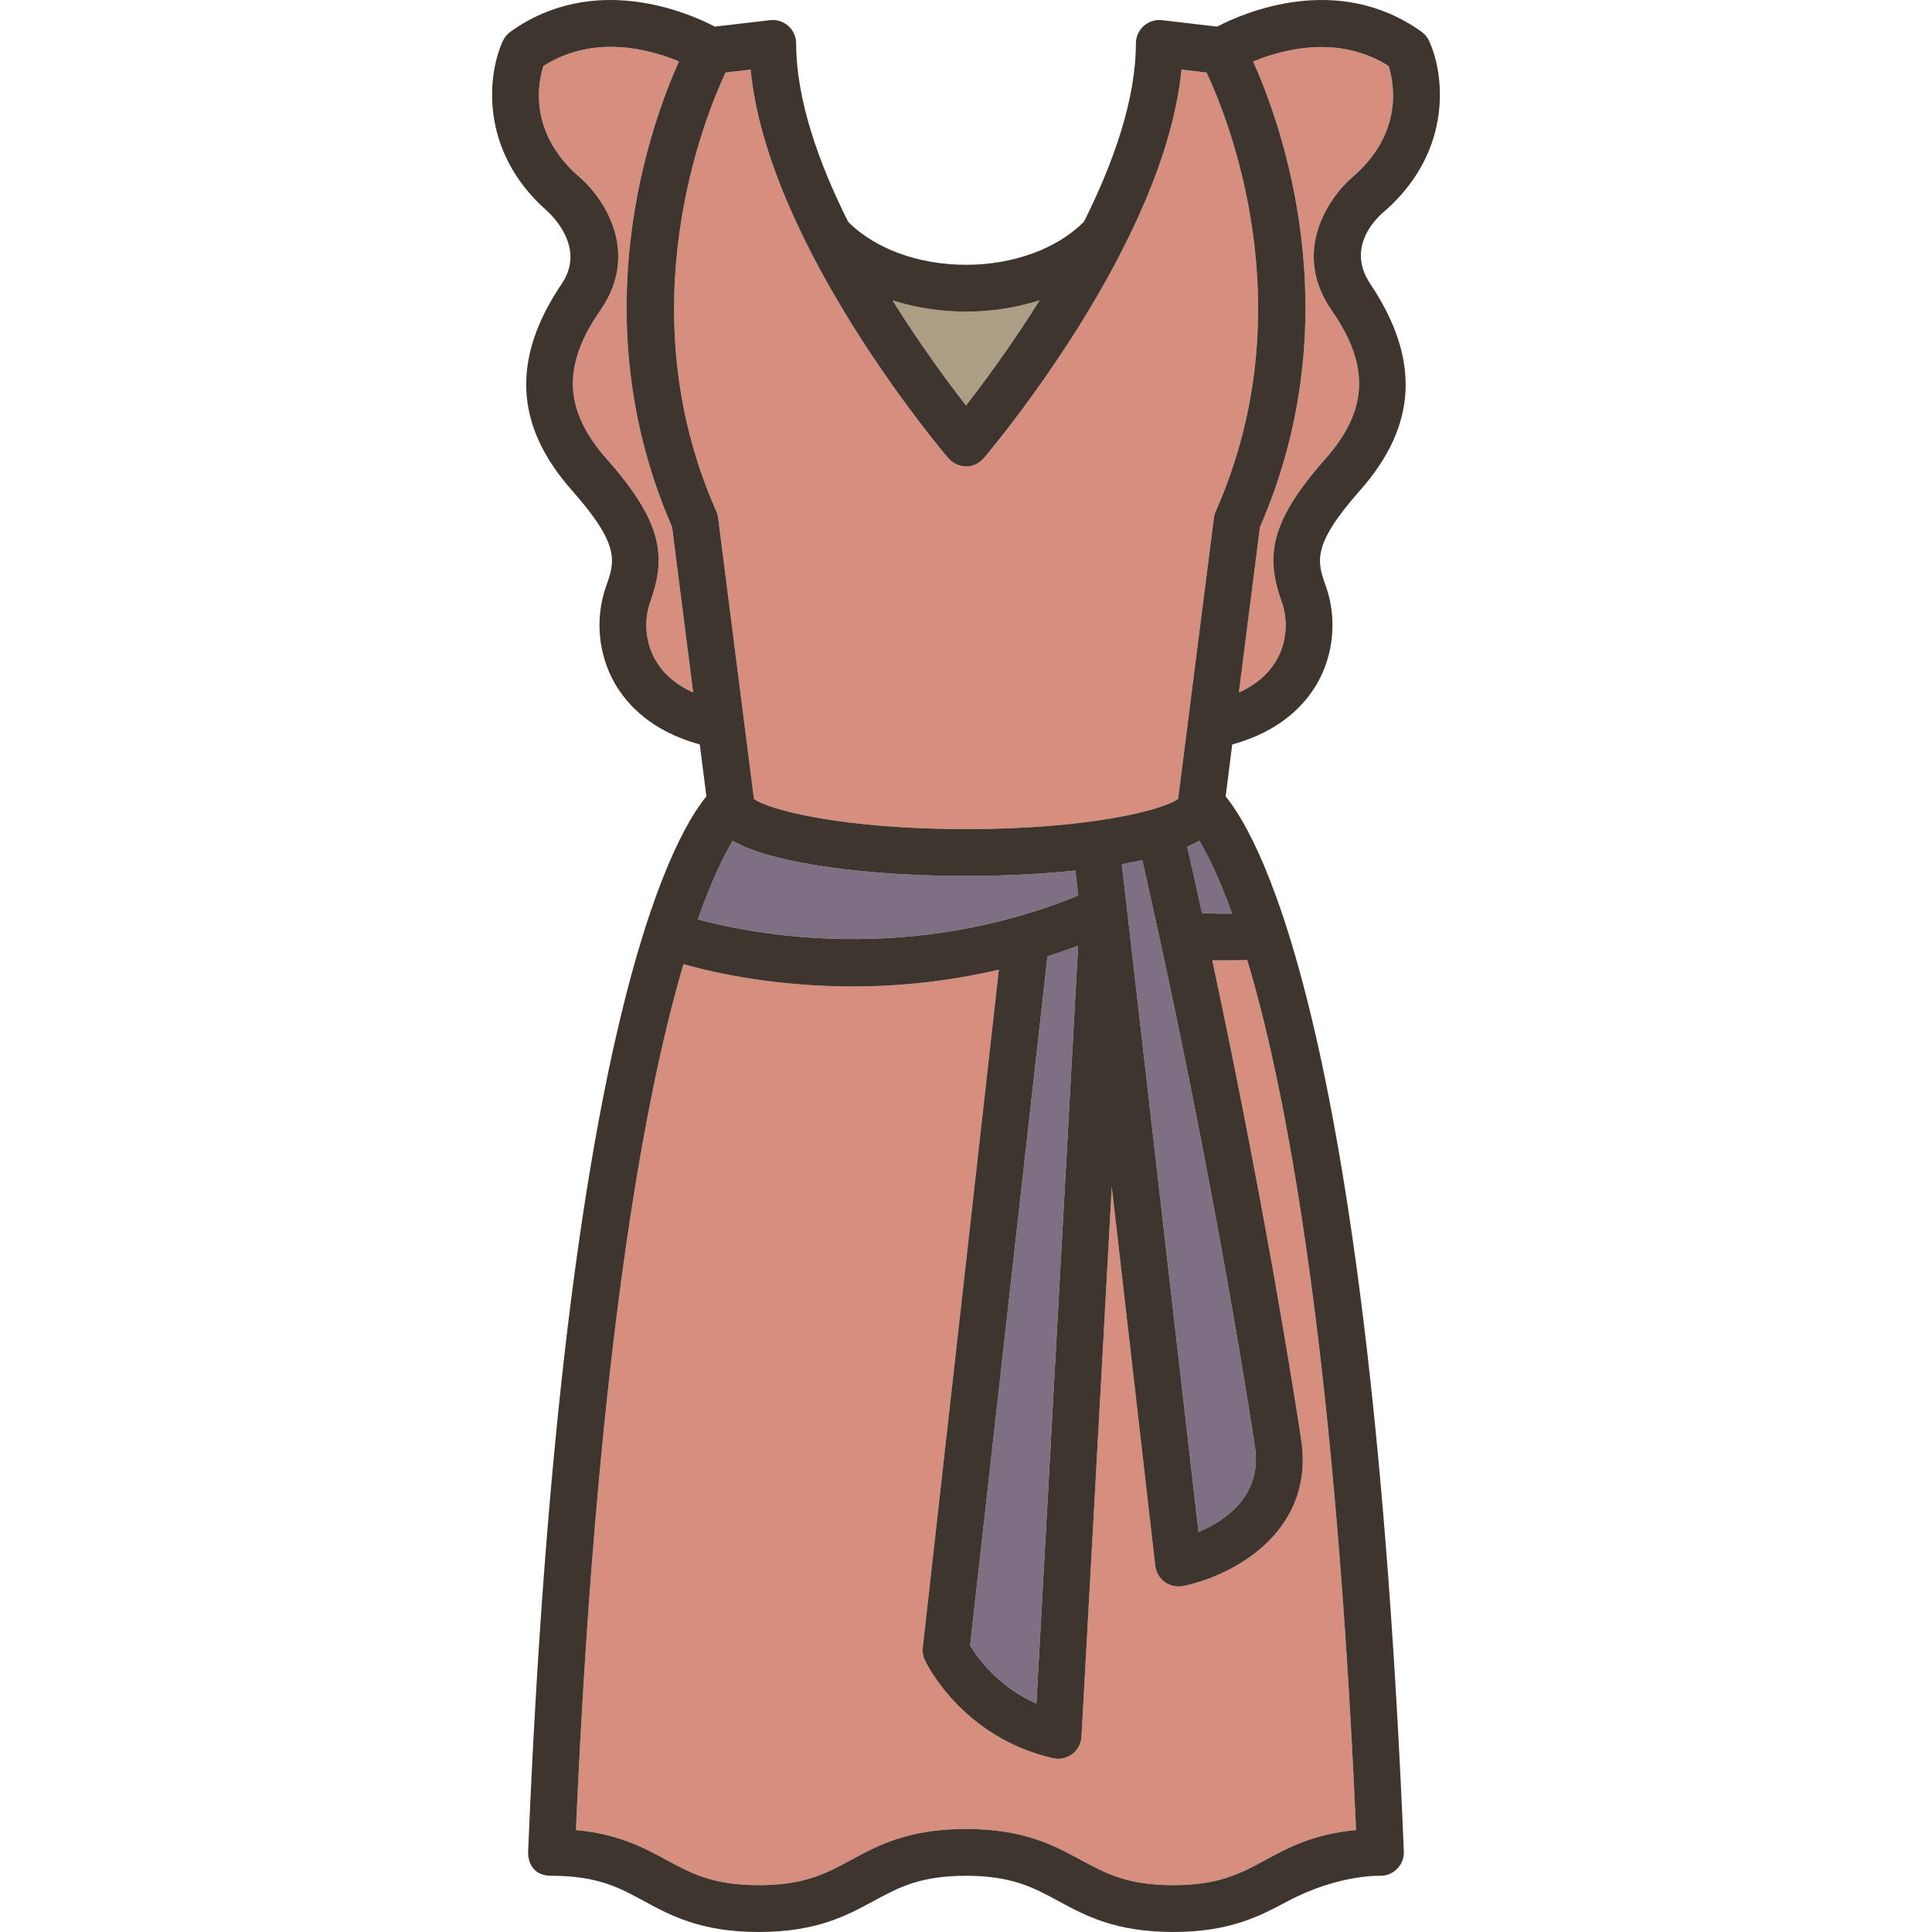 <?xml version="1.0" encoding="iso-8859-1"?>
<!-- Generator: Adobe Illustrator 19.1.0, SVG Export Plug-In . SVG Version: 6.00 Build 0)  -->
<svg version="1.1" id="Capa_1" xmlns="http://www.w3.org/2000/svg" xmlns:xlink="http://www.w3.org/1999/xlink" x="0px" y="0px"
	 viewBox="0 0 412.527 412.527" style="enable-background:new 0 0 412.527 412.527;" xml:space="preserve">
<g>
	<path style="fill:#7E6F83;" d="M230.239,191.199l-0.609-5.316c-7.168,0.752-15.125,1.154-23.365,1.154
		c-13.729,0-26.684-1.105-36.48-3.113c-4.654-0.954-9.664-2.261-13.328-4.395c-1.85,3.077-4.469,8.312-7.446,16.787
		C160.924,199.516,194.189,205.984,230.239,191.199z"/>
	<path style="fill:#7E6F83;" d="M221.299,363.755l8.908-161.834c-2.197,0.826-4.381,1.584-6.548,2.273l-16.519,147.15
		C208.655,353.886,213.02,360.099,221.299,363.755z"/>
	<path style="fill:#D68E7E;" d="M258.851,205.053c12.549,58.749,18.996,102.425,19.07,102.927
		c2.559,19.727-15.426,28.678-25.289,30.667c-0.328,0.066-0.66,0.099-0.988,0.099c-1.049,0-2.08-0.33-2.941-0.956
		c-1.131-0.823-1.867-2.083-2.027-3.474l-9.289-80.883l-6.461,117.379c-0.082,1.474-0.808,2.836-1.987,3.723
		c-0.875,0.657-1.932,1.003-3.004,1.003c-0.375,0-0.752-0.042-1.125-0.128c-19.436-4.486-27.025-20.273-27.34-20.943
		c-0.391-0.835-0.543-1.762-0.439-2.678l16.247-144.736c-11.23,2.614-21.816,3.578-31.239,3.578c-16.448,0-29.371-2.864-36.099-4.75
		c-0.7,2.374-1.409,4.903-2.126,7.642c-7.21,27.541-16.616,80.551-20.836,177.241c9.053,0.826,14.457,3.742,19.299,6.369
		c5.338,2.895,9.947,5.395,19.74,5.395c9.791,0,14.4-2.5,19.736-5.395c5.707-3.096,12.176-6.605,24.506-6.605
		c12.33,0,18.801,3.509,24.507,6.605c5.338,2.895,9.947,5.395,19.742,5.395c9.793,0,14.402-2.5,19.74-5.395
		c4.844-2.627,10.248-5.543,19.303-6.369c-4.221-96.69-13.627-149.7-20.838-177.241c-0.809-3.089-1.607-5.913-2.393-8.539
		C264.761,205.05,259.769,205.077,258.851,205.053z"/>
	<path style="fill:#AB9E85;" d="M221.979,64.129c-4.904,1.562-10.236,2.408-15.715,2.408c-5.467,0-10.793-0.837-15.693-2.391
		c6.023,9.636,11.982,17.661,15.699,22.435C209.989,81.804,215.953,73.772,221.979,64.129z"/>
	<path style="fill:#D68E7E;" d="M144.971,13.116c-6.132-2.57-18.121-5.912-28.945,0.975c-1.098,3.431-3.232,13.846,7.129,23.212
		c5.619,4.59,13.756,16.405,5.023,28.969c-8.234,11.851-7.809,21.363,1.428,31.805c12.098,13.677,12.604,20.982,9.238,30.443
		c-1.445,4.066-1.025,8.721,1.123,12.451c1.689,2.932,4.422,5.261,8.041,6.905l-4.504-35.337
		C124.024,67.83,138.85,26.735,144.971,13.116z"/>
	<path style="fill:#D68E7E;" d="M296.497,14.089c-10.754-6.828-22.785-3.499-28.926-0.957c6.127,13.637,20.932,54.716,1.459,99.406
		l-4.502,35.333c3.615-1.645,6.344-3.972,8.029-6.901c2.15-3.73,2.57-8.385,1.125-12.452c-3.365-9.46-2.861-16.765,9.236-30.442
		c9.236-10.442,9.664-19.954,1.428-31.805c-8.73-12.563-0.596-24.378,5.025-28.969C299.714,27.954,297.605,17.56,296.497,14.089z"/>
	<path style="fill:#D68E7E;" d="M257.626,15.488l-5.363-0.628c-3.562,37.128-40.534,81.002-42.185,82.942l-0.013-0.011
		c-2.252,2.667-5.817,2.113-7.605,0.011c-1.65-1.94-38.625-45.814-42.186-82.942l-5.359,0.627
		c-4.594,9.84-21.068,50.587-1.973,93.676c0.197,0.443,0.328,0.913,0.389,1.394l7.65,60.03c3.129,2.349,18.93,6.45,45.281,6.45
		c26.376,0,42.185-4.11,45.29-6.458l7.648-60.022c0.062-0.481,0.193-0.95,0.389-1.394C278.745,65.945,262.24,25.313,257.626,15.488z
		"/>
	<path style="fill:#7E6F83;" d="M253.505,180.801c1.092,4.794,2.145,9.519,3.164,14.165c1.75,0.09,3.928,0.151,6.41,0.117
		c-2.795-7.753-5.248-12.627-7.006-15.552C255.277,179.994,254.41,180.412,253.505,180.801z"/>
	<path style="fill:#7E6F83;" d="M268.015,309.347c-0.072-0.483-8.238-55.806-24.111-125.671c-0.387,0.084-3.266,0.658-4.365,0.849
		l16.377,142.601C261.501,324.753,269.339,319.556,268.015,309.347z"/>
	<path style="fill:#3F352F;" d="M295.96,44.827c14.486-12.996,12.344-29.293,9.188-36.095c-0.363-0.784-0.926-1.461-1.629-1.963
		c-17.898-12.793-37.906-4.071-43.637-1.085l-11.764-1.377c-1.418-0.165-2.838,0.282-3.904,1.231
		c-1.066,0.949-1.676,2.308-1.676,3.735c0,11.992-4.805,25.508-11.084,38.061c-5.706,5.769-15.056,9.203-25.19,9.203
		c-10.119,0-19.461-3.426-25.171-9.183C174.811,34.796,170,21.272,170,9.273c0-1.427-0.611-2.787-1.678-3.735
		c-1.064-0.949-2.484-1.394-3.904-1.231l-11.773,1.377c-5.729-2.984-25.739-11.708-43.64,1.085
		c-0.703,0.502-1.264,1.179-1.627,1.963c-3.156,6.802-5.299,23.099,9.186,36.095c0.053,0.047,8.987,7.468,3.4,15.739
		c-10.713,15.86-10.217,30.154,2.15,44.136c10.402,11.761,9.17,15.224,7.307,20.468c-2.414,6.787-1.711,14.559,1.879,20.792
		c2.596,4.505,7.822,10.183,18.12,13.003l1.411,11.078c-7.719,9.379-30.911,51.671-38.059,225.279c0,0-0.414,5.205,4.996,5.205
		c9.793,0,14.402,2.5,19.738,5.395c5.707,3.097,12.178,6.605,24.508,6.605c12.328,0,18.797-3.51,24.504-6.605
		c5.338-2.895,9.945-5.395,19.738-5.395s14.402,2.5,19.74,5.395c5.708,3.097,12.177,6.605,24.509,6.605
		c12.33,0,18.772-3.561,24.508-6.605c10.939-5.805,19.879-5.396,19.947-5.398c2.76-0.113,4.904-2.443,4.791-5.201
		c-7.146-173.547-30.324-215.87-38.051-225.268l1.412-11.09c10.291-2.822,15.516-8.497,18.109-13.001
		c3.59-6.233,4.293-14.005,1.881-20.793c-1.865-5.243-3.098-8.706,7.305-20.467c12.369-13.982,12.793-28.228,2.15-44.137
		C286.632,51.704,295.894,44.887,295.96,44.827z M206.264,66.537c5.479,0,10.811-0.847,15.715-2.408
		c-6.026,9.644-11.99,17.675-15.709,22.452c-3.717-4.774-9.676-12.799-15.699-22.435C195.471,65.7,200.797,66.537,206.264,66.537z
		 M139.967,140.971c-2.148-3.73-2.568-8.385-1.123-12.451c3.365-9.46,2.859-16.766-9.238-30.443
		c-9.236-10.442-9.662-19.954-1.428-31.805c8.732-12.564,0.596-24.379-5.023-28.969c-10.361-9.366-8.227-19.781-7.129-23.212
		c10.824-6.887,22.814-3.545,28.945-0.975c-6.121,13.62-20.947,54.714-1.467,99.423l4.504,35.337
		C144.389,146.232,141.657,143.902,139.967,140.971z M156.455,179.529c3.664,2.134,8.674,3.441,13.328,4.395
		c9.797,2.007,22.752,3.113,36.48,3.113c8.24,0,16.197-0.401,23.365-1.154l0.609,5.316c-36.05,14.785-69.314,8.317-81.23,5.117
		C151.987,187.841,154.606,182.606,156.455,179.529z M230.207,201.921l-8.908,161.834c-8.279-3.656-12.645-9.869-14.158-12.41
		l16.519-147.15C225.827,203.505,228.01,202.748,230.207,201.921z M268.712,213.522c7.211,27.541,16.617,80.551,20.838,177.241
		c-9.055,0.826-14.459,3.742-19.303,6.369c-5.338,2.895-9.947,5.395-19.74,5.395c-9.795,0-14.404-2.5-19.742-5.395
		c-5.706-3.097-12.177-6.605-24.507-6.605c-12.33,0-18.799,3.51-24.506,6.605c-5.336,2.895-9.945,5.395-19.736,5.395
		c-9.793,0-14.402-2.5-19.74-5.395c-4.842-2.627-10.246-5.543-19.299-6.369c4.22-96.69,13.626-149.7,20.836-177.241
		c0.717-2.738,1.426-5.268,2.126-7.642c6.728,1.886,19.65,4.75,36.099,4.75c9.424,0,20.01-0.964,31.239-3.578L197.03,351.789
		c-0.104,0.916,0.049,1.843,0.439,2.678c0.314,0.67,7.904,16.457,27.34,20.943c0.373,0.086,0.75,0.128,1.125,0.128
		c1.072,0,2.129-0.346,3.004-1.003c1.18-0.887,1.905-2.249,1.987-3.723l6.461-117.379l9.289,80.883
		c0.16,1.391,0.896,2.65,2.027,3.474c0.861,0.626,1.893,0.956,2.941,0.956c0.328,0,0.66-0.033,0.988-0.099
		c9.863-1.989,27.848-10.94,25.289-30.667c-0.074-0.502-6.521-44.178-19.07-102.927c0.918,0.023,5.91-0.003,7.469-0.07
		C267.105,207.609,267.904,210.433,268.712,213.522z M239.538,184.525c1.1-0.191,3.979-0.765,4.365-0.849
		c15.873,69.865,24.039,125.187,24.111,125.671c1.324,10.209-6.514,15.405-12.1,17.779L239.538,184.525z M263.079,195.084
		c-2.482,0.034-4.66-0.027-6.41-0.117c-1.02-4.647-2.072-9.371-3.164-14.165c0.904-0.39,1.771-0.807,2.568-1.27
		C257.831,182.457,260.285,187.33,263.079,195.084z M259.591,109.163c-0.195,0.443-0.326,0.913-0.389,1.394l-7.648,60.022
		c-3.105,2.348-18.914,6.458-45.29,6.458c-26.352,0-42.152-4.101-45.281-6.45l-7.65-60.03c-0.061-0.481-0.191-0.95-0.389-1.394
		c-19.096-43.089-2.621-83.836,1.973-93.676l5.359-0.627c3.561,37.128,40.535,81.002,42.186,82.942
		c1.787,2.102,5.353,2.656,7.605-0.011l0.013,0.011c1.65-1.94,38.622-45.814,42.185-82.942l5.363,0.628
		C262.24,25.313,278.745,65.945,259.591,109.163z M289.372,37.303c-5.621,4.59-13.756,16.405-5.025,28.969
		c8.236,11.852,7.809,21.363-1.428,31.805c-12.098,13.677-12.602,20.982-9.236,30.442c1.445,4.067,1.025,8.722-1.125,12.452
		c-1.686,2.929-4.414,5.256-8.029,6.901l4.502-35.333c19.473-44.69,4.668-85.768-1.459-99.406
		c6.141-2.542,18.172-5.871,28.926,0.957C297.605,17.56,299.714,27.954,289.372,37.303z"/>
</g>
<g>
</g>
<g>
</g>
<g>
</g>
<g>
</g>
<g>
</g>
<g>
</g>
<g>
</g>
<g>
</g>
<g>
</g>
<g>
</g>
<g>
</g>
<g>
</g>
<g>
</g>
<g>
</g>
<g>
</g>
</svg>
